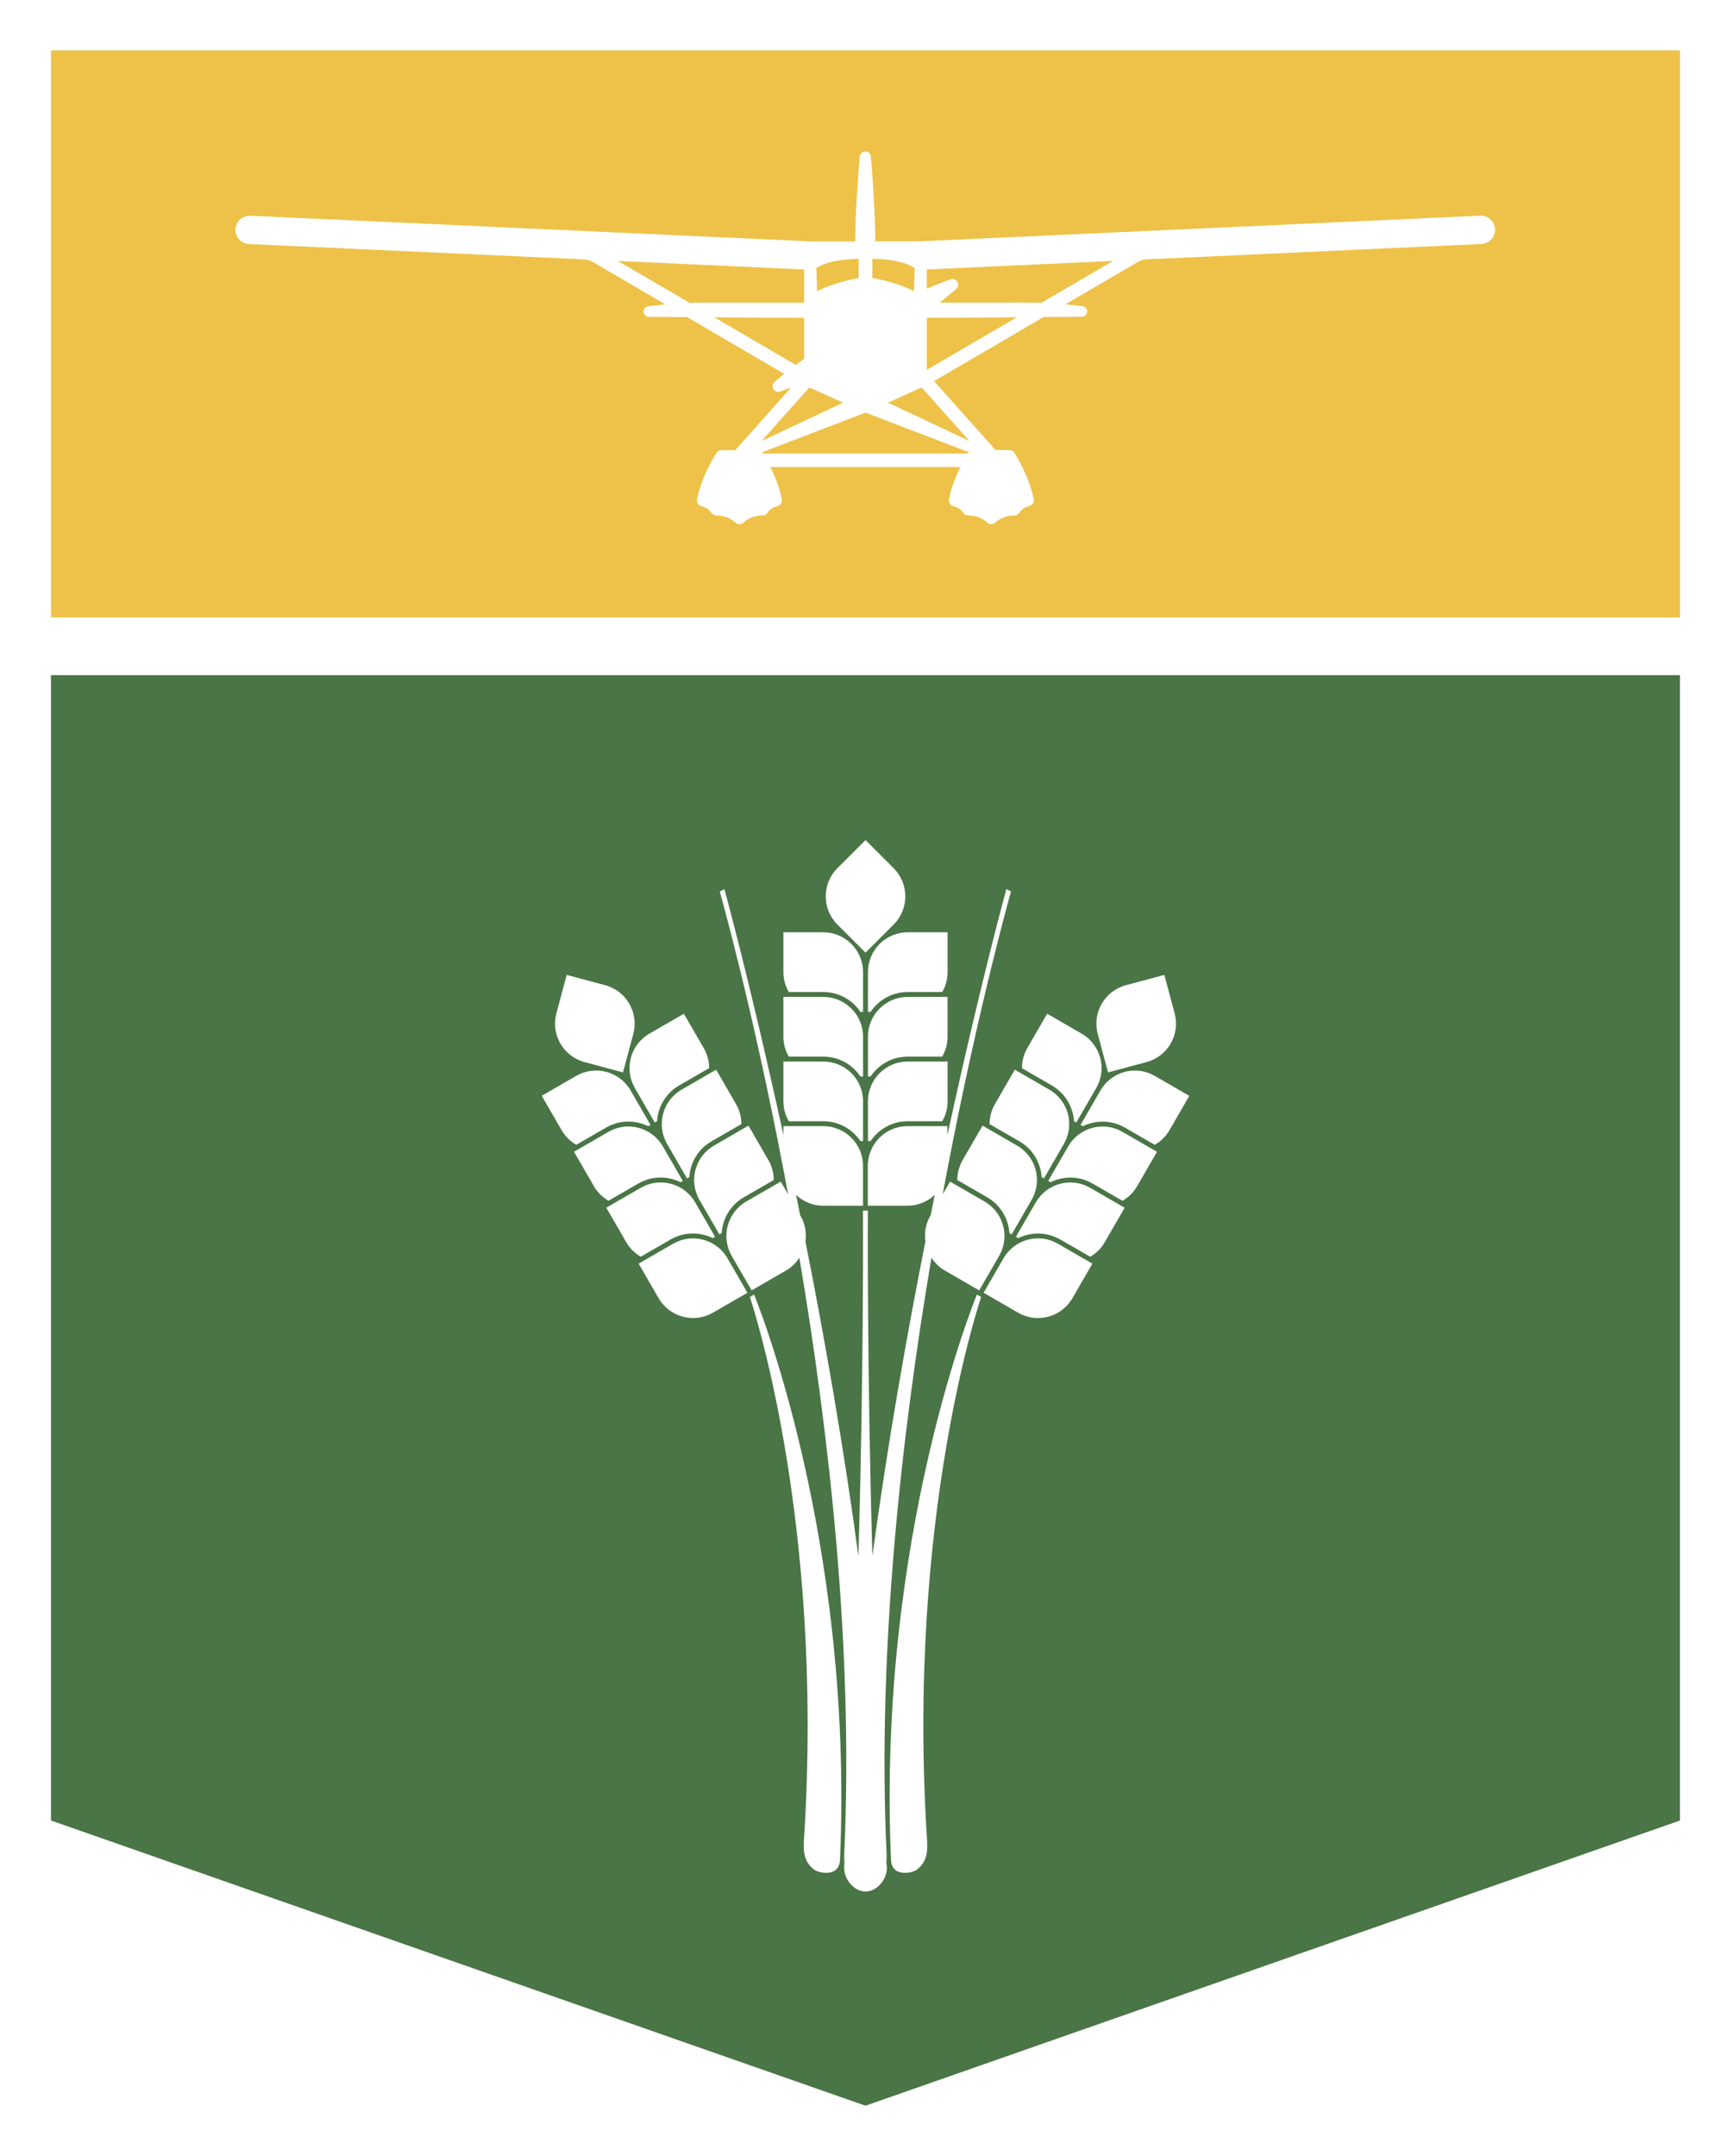 <svg xmlns="http://www.w3.org/2000/svg" id="Layer_1" data-name="Layer 1" viewBox="0 0 357.93 445.85"><defs><style>      .cls-1 {        fill: #4a7546;      }      .cls-1, .cls-2 {        stroke-width: 0px;      }      .cls-2 {        fill: #eec248;      }    </style></defs><g><polygon class="cls-2" points="178.91 83.23 178.97 83.25 179.02 83.23 178.97 83.2 178.91 83.23"></polygon><path class="cls-2" d="M166.28,55.73l-38.52-1.77,14.85,8.68c1.1-.04,2.25-.07,3.43-.07,3.75,0,17.08.02,20.24.02v-6.86Z"></path><path class="cls-2" d="M166.28,74.19v-8.45l-18.59-.13,16.85,9.85c.6-.45,1.18-.88,1.74-1.27Z"></path><path class="cls-2" d="M189.13,55.44c-.62-.46-2.94-1.82-8.74-1.92v3.95c1.49.28,5.55,1.15,8.59,2.75l.15-4.79Z"></path><path class="cls-2" d="M177.54,57.48v-3.95c-5.79.1-8.11,1.45-8.74,1.92l.15,4.78c3.04-1.6,7.1-2.46,8.59-2.74Z"></path><polygon class="cls-2" points="191.65 76.48 210.25 65.61 191.65 65.73 191.65 76.48"></polygon><path class="cls-2" d="M191.65,59.69c1.54-.66,3.19-1.31,4.92-1.92.53-.19,1.11.02,1.4.52.29.49.18,1.09-.25,1.46-1.15,1-2.3,1.95-3.43,2.83l17.6-.02c1.19,0,2.34.03,3.43.07l14.85-8.68-38.53,1.77v3.96Z"></path><path class="cls-2" d="M10.54,10.41v117.28h336.85V10.41H10.54ZM306.4,50.45l-69.3,3.18c-.63.03-1.25.21-1.79.53l-15.03,8.78c2.22.19,3.65.39,3.67.39.65.21.94.71.85,1.25-.09.54-.54.92-1.08.92l-7.91.05-22.67,13.25,12.71,14.26h2.87c.43,0,.83.23,1.05.6,2.9,4.7,3.74,8.28,3.97,9.6.11.64-.31,1.25-.94,1.41-1.18.28-1.77.96-2.02,1.35-.24.36-.63.57-1.05.57h-.04c-1.99,0-3.28.92-3.88,1.48-.47.44-1.2.43-1.67,0-.6-.55-1.9-1.48-3.87-1.48h-.04c-.43,0-.83-.21-1.06-.57-.25-.38-.84-1.07-2.01-1.34-.65-.15-1.06-.77-.94-1.41.16-.94.71-3.38,2.37-6.71h-39.3c1.66,3.33,2.21,5.77,2.37,6.72.11.63-.3,1.25-.94,1.4-1.17.27-1.77.96-2.02,1.35-.23.35-.62.57-1.05.57h-.04c-1.98,0-3.28.92-3.88,1.48-.23.22-.53.33-.83.33s-.6-.11-.84-.33c-.59-.55-1.89-1.48-3.87-1.48-.42.02-.86-.2-1.1-.57-.25-.38-.84-1.07-2.01-1.34-.64-.16-1.05-.77-.94-1.4.23-1.32,1.08-4.9,3.97-9.61.23-.37.62-.59,1.05-.59h2.87l11.55-12.96c-.73.28-1.48.56-2.27.84-.55.19-1.12-.03-1.4-.52-.28-.49-.19-1.1.24-1.47.68-.59,1.35-1.15,1.99-1.68l-20.07-11.73-7.91-.05c-.54,0-.99-.38-1.08-.92-.09-.54.21-1.04.73-1.22.12-.03,1.57-.23,3.79-.43l-15.02-8.78c-.54-.32-1.16-.5-1.8-.53l-69.3-3.18c-1.62-.08-2.87-1.45-2.79-3.06.03-.78.37-1.5.95-2.03.58-.53,1.4-.79,2.11-.76l116.03,5.31h9.06c.04-5.78.52-12.67.93-17.53.05-.62.54-1.06,1.16-1.06s1.1.44,1.15,1.06c.4,4.87.88,11.79.92,17.52h9.08l116-5.31c.74-.04,1.53.23,2.11.76.58.53.92,1.25.95,2.03.07,1.61-1.18,2.98-2.79,3.06Z"></path><path class="cls-2" d="M157.6,93.51s.08.11.12.16l.06.11h42.37l.07-.12c.03-.05.07-.1.11-.15l-21.36-8.18-21.36,8.18Z"></path><polygon class="cls-2" points="167.62 80.24 167.24 80.24 157.48 91.2 174.33 83.26 167.62 80.24"></polygon><polygon class="cls-2" points="190.31 80.24 183.61 83.26 200.46 91.2 190.69 80.24 190.31 80.24"></polygon></g><path class="cls-1" d="M10.54,139.61v236.85l168.42,58.98,168.42-58.98v-236.85H10.54ZM232.81,203.73l7.95-2.13,2.13,7.95c1.18,4.39-1.43,8.91-5.82,10.08l-7.95,2.13-2.13-7.95c-1.18-4.39,1.43-8.9,5.82-10.08ZM212.41,216.76l4.12-7.13,7.13,4.12c3.94,2.27,5.29,7.31,3.01,11.25l-4.12,7.13-.47-.27c-.2-2.98-1.82-5.8-4.6-7.41l-6.17-3.56c0-1.4.35-2.82,1.1-4.12ZM216.97,225.32c3.94,2.27,5.29,7.31,3.01,11.24l-4.12,7.13-.47-.27c-.2-2.98-1.82-5.8-4.6-7.41l-6.17-3.56c0-1.4.35-2.82,1.1-4.12l4.12-7.13,7.13,4.12ZM213.31,248.13l-4.12,7.13-.47-.27c-.19-2.98-1.82-5.8-4.6-7.41l-6.17-3.56c0-1.4.35-2.82,1.1-4.12l4.12-7.13,7.13,4.12c3.94,2.27,5.29,7.31,3.01,11.24ZM195.94,192.79v8.23c0,1.5-.4,2.91-1.11,4.12h-7.13c-3.21,0-6.03,1.63-7.69,4.11h-.54v-8.23c0-4.55,3.69-8.23,8.23-8.23h8.23ZM194.83,218.5h-7.13c-3.21,0-6.03,1.63-7.69,4.11h-.54v-8.23c0-4.55,3.69-8.23,8.23-8.23h8.23v8.23c0,1.5-.4,2.9-1.11,4.12ZM195.94,219.51v8.23c0,1.5-.4,2.91-1.11,4.12h-7.13c-3.21,0-6.03,1.63-7.69,4.11h-.54v-8.23c0-4.55,3.69-8.23,8.23-8.23h8.23ZM173.15,179.54l5.82-5.82,5.82,5.82c3.21,3.21,3.21,8.43,0,11.64l-5.82,5.82-5.82-5.82c-3.21-3.21-3.21-8.43,0-11.64ZM162,192.79h8.23c4.55,0,8.23,3.69,8.23,8.23v8.23h-.54c-1.66-2.48-4.48-4.11-7.69-4.11h-7.13c-.7-1.21-1.11-2.62-1.11-4.12v-8.23ZM162,206.15h8.23c4.55,0,8.23,3.69,8.23,8.23v8.23h-.54c-1.66-2.48-4.48-4.11-7.69-4.11h-7.13c-.7-1.21-1.11-2.62-1.11-4.12v-8.23ZM162,219.51h8.23c4.55,0,8.23,3.69,8.23,8.23v8.23h-.54c-1.66-2.48-4.48-4.11-7.69-4.11h-7.13c-.7-1.21-1.11-2.62-1.11-4.12v-8.23ZM147.13,236.01c-2.78,1.6-4.41,4.43-4.6,7.41l-.47.27-4.12-7.13c-2.27-3.94-.92-8.97,3.01-11.24l7.13-4.12,4.12,7.13c.75,1.3,1.1,2.72,1.1,4.12l-6.17,3.56ZM154.77,232.77l4.12,7.13c.75,1.3,1.1,2.72,1.1,4.12l-6.17,3.56c-2.78,1.6-4.41,4.43-4.6,7.41l-.47.27-4.12-7.13c-2.27-3.94-.92-8.97,3.01-11.24l7.13-4.12ZM134.28,213.75l7.13-4.12,4.12,7.13c.75,1.3,1.1,2.72,1.1,4.12l-6.17,3.56c-2.78,1.6-4.41,4.43-4.6,7.41l-.47.27-4.12-7.13c-2.27-3.94-.92-8.97,3.01-11.25ZM115.05,209.55l2.13-7.95,7.95,2.13c4.39,1.18,7,5.69,5.82,10.08l-2.13,7.95-7.95-2.13c-4.39-1.18-7-5.69-5.82-10.08ZM116.14,233.73l-4.12-7.13,7.13-4.12c3.94-2.27,8.97-.92,11.24,3.01l4.12,7.13-.47.27c-2.67-1.32-5.94-1.32-8.71.28l-6.17,3.56c-1.21-.7-2.27-1.71-3.02-3.01ZM122.81,245.3l-4.12-7.13,7.13-4.12c3.94-2.27,8.97-.92,11.24,3.01l4.12,7.13-.47.27c-2.68-1.32-5.94-1.32-8.72.28l-6.17,3.56c-1.21-.7-2.27-1.71-3.02-3.01ZM129.49,256.87l-4.12-7.13,7.13-4.12c3.94-2.27,8.97-.92,11.24,3.01l4.12,7.13-.47.27c-2.68-1.32-5.94-1.32-8.72.28l-6.17,3.56c-1.21-.7-2.27-1.71-3.02-3.01ZM147.42,271.45c-3.94,2.27-8.97.92-11.24-3.01l-4.12-7.13,7.13-4.12c3.94-2.27,8.97-.92,11.24,3.01l4.12,7.13-7.13,4.12ZM173.69,384.64c-.16,3.61-4.39,2.7-5.32,2-1.87-1.42-2.32-3.23-2.14-6.07,4.37-67.01-11.18-112.36-11.18-112.36l.88-.5s20.68,49.84,17.76,116.93ZM183.38,385.88c.18,2.74-2.06,5.27-4.41,5.27h0c-2.35,0-4.59-2.54-4.41-5.27.02-.27.03-.54.05-.81-.05-.5-.08-1.01-.05-1.53,1.98-42.24-3.11-87.04-9.27-123.45-.68,1.04-1.58,1.96-2.74,2.63l-7.13,4.12-4.12-7.13c-2.27-3.94-.92-8.97,3.01-11.25l7.13-4.12,1.52,2.63c-.26-1.38-.51-2.76-.77-4.11-.02-.08-.03-.17-.05-.25-6.61-34.69-13.31-58.26-13.31-58.26l.96-.49s5.56,20.27,12.2,50.87v-1.86h8.23c4.55,0,8.23,3.69,8.23,8.23v8.23h-8.23c-2.18,0-4.15-.86-5.62-2.25.29,1.39.58,2.81.86,4.23l.09.15c.95,1.65,1.23,3.48.99,5.23,3.91,19.69,7.83,41.98,10.96,65.08,1.15-40.03.94-71.43.94-71.43h1.01s-.2,31.4.94,71.43c3.13-23.09,7.06-45.38,10.96-65.08-.24-1.75.04-3.58.99-5.23l.09-.15c.29-1.42.58-2.84.86-4.23-1.47,1.38-3.44,2.25-5.62,2.25h-8.23v-8.23c0-4.55,3.69-8.23,8.23-8.23h8.23v1.86c6.63-30.6,12.19-50.87,12.19-50.87l.96.49s-6.69,23.58-13.3,58.26c-.02.08-.03.17-.05.25-.26,1.35-.51,2.73-.77,4.11l1.52-2.63,7.13,4.12c3.94,2.27,5.29,7.31,3.01,11.25l-4.12,7.13-7.13-4.12c-1.15-.67-2.05-1.59-2.74-2.63-6.16,36.42-11.25,81.22-9.27,123.45.02.52,0,1.03-.05,1.53.02.27.03.54.05.81ZM191.7,380.57c.18,2.84-.27,4.65-2.14,6.07-.92.7-5.16,1.61-5.32-2-2.92-67.09,17.76-116.93,17.76-116.93l.88.5s-15.55,45.35-11.18,112.36ZM221.76,268.44c-2.27,3.94-7.31,5.29-11.24,3.01l-7.13-4.12,4.12-7.13c2.27-3.94,7.31-5.29,11.24-3.01l7.13,4.12-4.12,7.13ZM228.44,256.87c-.75,1.3-1.8,2.32-3.02,3.01l-6.17-3.56c-2.78-1.6-6.04-1.6-8.72-.28l-.47-.27,4.12-7.13c2.27-3.94,7.31-5.29,11.24-3.01l7.13,4.12-4.12,7.13ZM235.12,245.3c-.75,1.3-1.8,2.32-3.02,3.01l-6.17-3.56c-2.78-1.6-6.04-1.6-8.71-.28l-.47-.27,4.12-7.13c2.27-3.94,7.31-5.29,11.24-3.01l7.13,4.12-4.12,7.13ZM241.8,233.73c-.75,1.3-1.8,2.32-3.02,3.01l-6.17-3.56c-2.78-1.6-6.04-1.6-8.71-.28l-.47-.27,4.12-7.13c2.27-3.94,7.31-5.29,11.24-3.01l7.13,4.12-4.12,7.13Z"></path></svg>